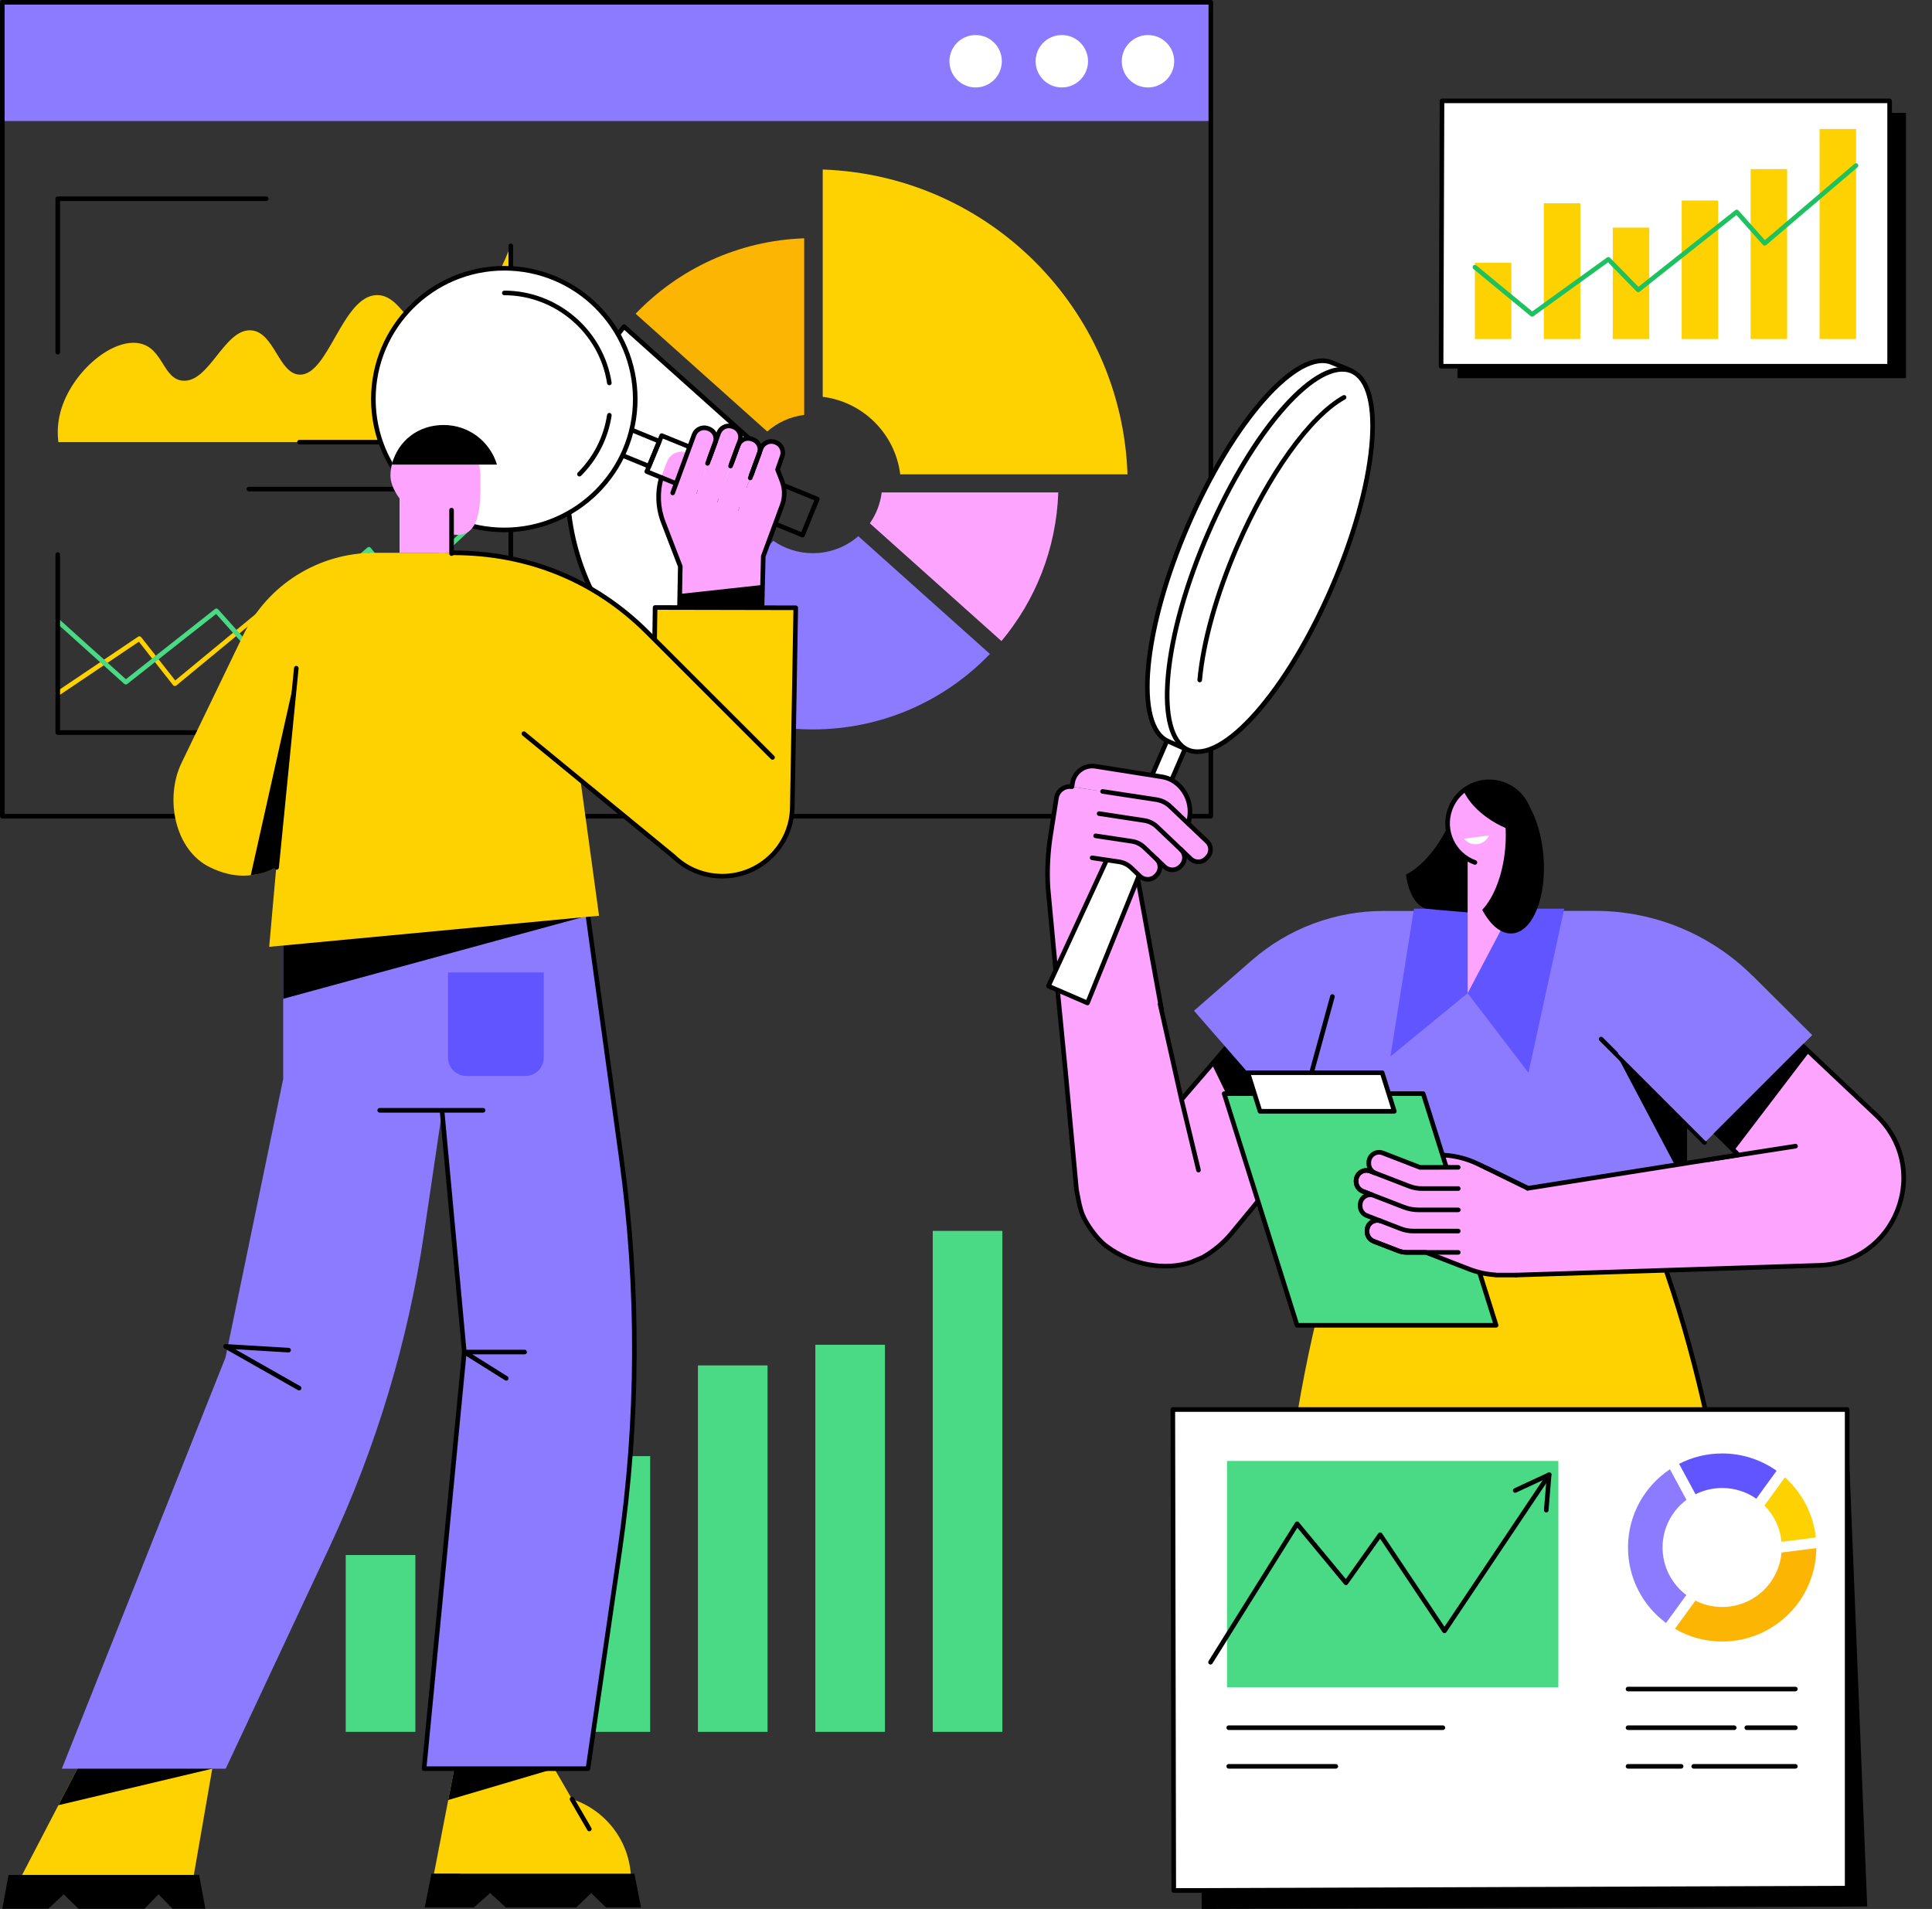 <?xml version="1.0" encoding="UTF-8"?><svg xmlns="http://www.w3.org/2000/svg" xmlns:xlink="http://www.w3.org/1999/xlink" height="1830.0" preserveAspectRatio="xMidYMid meet" version="1.0" viewBox="336.3 335.0 1852.3 1830.0" width="1852.3" zoomAndPan="magnify"><rect x="336.3" y="335.0" width="1852.3" height="1830.0" fill="#333333" stroke="none"/><g><g id="change1_1"><path d="M 1497.191 451.02 L 338.531 451.02 L 338.531 337.199 L 1497.191 337.199 L 1497.191 451.02" fill="#8c7bff"/></g><g id="change2_1"><path d="M 1462.059 393.719 C 1462.059 407.59 1450.809 418.84 1436.941 418.84 C 1423.059 418.84 1411.809 407.59 1411.809 393.719 C 1411.809 379.84 1423.059 368.59 1436.941 368.59 C 1450.809 368.59 1462.059 379.84 1462.059 393.719" fill="#fff"/></g><g id="change2_2"><path d="M 1379.441 393.719 C 1379.441 407.59 1368.191 418.84 1354.309 418.84 C 1340.441 418.84 1329.191 407.59 1329.191 393.719 C 1329.191 379.84 1340.441 368.59 1354.309 368.59 C 1368.191 368.59 1379.441 379.84 1379.441 393.719" fill="#fff"/></g><g id="change2_3"><path d="M 1296.809 393.719 C 1296.809 407.59 1285.559 418.84 1271.691 418.84 C 1257.809 418.84 1246.57 407.59 1246.57 393.719 C 1246.57 379.84 1257.809 368.59 1271.691 368.59 C 1285.559 368.59 1296.809 379.84 1296.809 393.719" fill="#fff"/></g><g id="change3_1"><path d="M 340.734 1115.27 L 1494.988 1115.27 L 1494.988 339.41 L 340.734 339.41 Z M 1497.191 1119.68 L 338.531 1119.68 C 337.316 1119.68 336.328 1118.691 336.328 1117.48 L 336.328 337.199 C 336.328 335.988 337.316 335 338.531 335 L 1497.191 335 C 1498.41 335 1499.391 335.988 1499.391 337.199 L 1499.391 1117.48 C 1499.391 1118.691 1498.41 1119.68 1497.191 1119.68"/></g><g id="change4_1"><path d="M 1125.09 715.41 C 1163.852 720.23 1194.559 750.941 1199.379 789.711 L 1417.289 789.711 C 1411.789 630.809 1283.988 503.012 1125.09 497.512 L 1125.09 715.41" fill="#fed101"/></g><g id="change5_1"><path d="M 1296.449 949.559 C 1328.898 910.691 1349.059 861.199 1350.93 807.059 L 1181.629 807.059 C 1180.27 817.98 1176.262 828.07 1170.27 836.68 L 1296.449 949.559" fill="#fda4ff"/></g><g id="change6_1"><path d="M 1071.871 748.648 C 1081.609 740.148 1093.84 734.43 1107.32 732.762 L 1107.32 563.449 C 1043.852 565.648 986.77 592.969 945.695 635.762 L 1071.871 748.648" fill="#fcb503"/></g><g id="change1_2"><path d="M 1159.199 849.031 C 1147.531 859.172 1132.289 865.309 1115.609 865.309 C 1101.512 865.309 1088.441 860.91 1077.68 853.43 L 964.801 979.609 C 1005.648 1013.711 1058.23 1034.25 1115.609 1034.25 C 1182.328 1034.25 1242.539 1006.488 1285.379 961.922 L 1159.199 849.031" fill="#8c7bff"/></g><g id="change2_4"><path d="M 952.449 968.539 L 1065.352 842.352 C 1055.211 830.672 1049.07 815.441 1049.07 798.77 C 1049.07 784.738 1053.422 771.738 1060.828 761.02 L 934.641 648.121 C 900.613 688.949 880.137 741.461 880.137 798.77 C 880.137 865.469 907.879 925.691 952.449 968.539" fill="#fff"/></g><g id="change3_2"><path d="M 934.883 651.289 C 900.98 692.789 882.34 745.07 882.34 798.77 C 882.34 862.051 907.18 921.121 952.336 965.359 L 1062.43 842.301 C 1052.379 830.039 1046.871 814.648 1046.871 798.77 C 1046.871 785.41 1050.691 772.52 1057.93 761.379 Z M 952.449 970.738 C 951.883 970.738 951.332 970.52 950.922 970.129 C 903.855 924.879 877.934 864.02 877.934 798.77 C 877.934 743.281 897.473 689.281 932.949 646.711 C 933.332 646.262 933.883 645.969 934.48 645.93 C 935.062 645.879 935.664 646.078 936.109 646.48 L 1062.301 759.371 C 1063.121 760.109 1063.27 761.359 1062.641 762.27 C 1055.199 773.031 1051.27 785.66 1051.27 798.77 C 1051.27 814.238 1056.859 829.211 1067.012 840.898 C 1067.738 841.738 1067.73 842.988 1066.988 843.82 L 954.09 970.012 C 953.691 970.461 953.129 970.719 952.531 970.738 C 952.504 970.738 952.477 970.738 952.449 970.738"/></g><g id="change4_2"><path d="M 393.336 733.73 C 401.73 694.531 442.793 658.422 470.371 664.23 C 492.762 668.949 492.473 698.391 511.531 699.941 C 537.125 702.02 551.254 650.039 576.961 651.68 C 599.281 653.109 603.402 693.25 623.395 694.148 C 651.152 695.41 664.309 619.012 697.27 617.898 C 721.934 617.078 731.23 659.301 756.367 660.371 C 773.359 661.102 796.379 642.961 826.02 570.609 C 826.02 633.371 826.02 696.121 826.02 758.879 C 681.434 758.879 536.848 758.879 392.258 758.879 C 391.52 752.781 391.145 743.949 393.336 733.73" fill="#fed101"/></g><g id="change3_3"><path d="M 391.68 674.859 C 390.465 674.859 389.477 673.871 389.477 672.648 L 389.477 525.52 C 389.477 524.301 390.465 523.32 391.68 523.32 L 591.547 523.32 C 592.762 523.32 593.75 524.301 593.75 525.52 C 593.75 526.73 592.762 527.719 591.547 527.719 L 393.883 527.719 L 393.883 672.648 C 393.883 673.871 392.895 674.859 391.68 674.859"/></g><g id="change3_4"><path d="M 826.02 761.09 L 623.398 761.09 C 622.184 761.09 621.195 760.102 621.195 758.879 C 621.195 757.672 622.184 756.68 623.398 756.68 L 823.816 756.68 L 823.816 570.609 C 823.816 569.391 824.801 568.41 826.02 568.41 C 827.234 568.41 828.223 569.391 828.223 570.609 L 828.223 758.879 C 828.223 760.102 827.234 761.09 826.02 761.09"/></g><g id="change4_3"><path d="M 391.684 1002.059 C 390.973 1002.059 390.277 1001.719 389.852 1001.078 C 389.172 1000.078 389.441 998.711 390.449 998.031 L 468.703 945.379 C 469.66 944.738 470.949 944.941 471.66 945.852 L 504.289 987.309 L 587.25 918.859 C 588.109 918.148 589.367 918.199 590.176 918.969 L 644.254 970.852 L 681.73 935.512 C 682.531 934.762 683.766 934.711 684.621 935.398 L 715.324 960.172 L 760.879 905.281 C 761.262 904.82 761.816 904.531 762.414 904.488 C 763.02 904.441 763.605 904.648 764.051 905.051 L 789.703 928.191 L 824.355 888.379 C 825.152 887.461 826.547 887.359 827.465 888.16 C 828.383 888.961 828.48 890.352 827.68 891.27 L 791.555 932.77 C 791.168 933.219 790.617 933.488 790.027 933.531 C 789.449 933.559 788.859 933.359 788.418 932.961 L 762.805 909.859 L 717.328 964.66 C 716.559 965.578 715.188 965.719 714.25 964.961 L 683.352 940.039 L 645.754 975.488 C 644.898 976.301 643.562 976.289 642.715 975.48 L 588.539 923.512 L 505.355 992.141 C 504.898 992.52 504.312 992.699 503.719 992.629 C 503.129 992.57 502.59 992.27 502.223 991.809 L 469.465 950.18 L 392.91 1001.68 C 392.531 1001.941 392.105 1002.059 391.684 1002.059" fill="#fed101"/></g><g id="change7_1"><path d="M 456.902 991.199 C 456.371 991.199 455.848 991.012 455.43 990.629 L 390.207 932 C 389.305 931.191 389.23 929.789 390.043 928.891 C 390.855 927.98 392.246 927.91 393.152 928.719 L 456.996 986.121 L 542.406 918.828 C 543.316 918.109 544.637 918.23 545.41 919.09 L 577.988 955.512 L 688.559 859.922 C 689.008 859.539 689.594 859.34 690.188 859.398 C 690.781 859.449 691.328 859.738 691.703 860.199 L 722.07 897.469 L 824.52 802.27 C 825.406 801.441 826.805 801.488 827.633 802.379 C 828.461 803.27 828.41 804.672 827.52 805.488 L 723.348 902.301 C 722.902 902.711 722.316 902.93 721.695 902.879 C 721.09 902.84 720.523 902.539 720.141 902.07 L 689.723 864.738 L 579.23 960.262 C 578.324 961.039 576.953 960.961 576.148 960.059 L 543.508 923.57 L 458.266 990.73 C 457.863 991.039 457.383 991.199 456.902 991.199" fill="#4ada85"/></g><g id="change3_5"><path d="M 623.398 1039.449 L 391.68 1039.449 C 390.465 1039.449 389.477 1038.461 389.477 1037.25 L 389.477 866.66 C 389.477 865.441 390.465 864.461 391.68 864.461 C 392.895 864.461 393.883 865.441 393.883 866.66 L 393.883 1035.039 L 623.398 1035.039 C 624.613 1035.039 625.602 1036.031 625.602 1037.25 C 625.602 1038.461 624.613 1039.449 623.398 1039.449"/></g><g id="change3_6"><path d="M 826.02 985.41 C 824.801 985.41 823.816 984.422 823.816 983.211 L 823.816 806.078 L 574.895 806.078 C 573.68 806.078 572.691 805.102 572.691 803.879 C 572.691 802.66 573.68 801.68 574.895 801.68 L 826.02 801.68 C 827.234 801.68 828.223 802.66 828.223 803.879 L 828.223 983.211 C 828.223 984.422 827.234 985.41 826.02 985.41"/></g><g id="change7_2"><path d="M 734.52 1995.262 L 667.77 1995.262 L 667.77 1825.73 L 734.52 1825.73 L 734.52 1995.262" fill="#4ada85"/></g><g id="change7_3"><path d="M 847.078 1995.262 L 780.328 1995.262 L 780.328 1680.73 L 847.078 1680.73 L 847.078 1995.262" fill="#4ada85"/></g><g id="change7_4"><path d="M 959.641 1995.262 L 892.887 1995.262 L 892.887 1730.941 L 959.641 1730.941 L 959.641 1995.262" fill="#4ada85"/></g><g id="change7_5"><path d="M 1072.199 1995.262 L 1005.449 1995.262 L 1005.449 1643.961 L 1072.199 1643.961 L 1072.199 1995.262" fill="#4ada85"/></g><g id="change7_6"><path d="M 1184.762 1995.262 L 1118.012 1995.262 L 1118.012 1624.16 L 1184.762 1624.16 L 1184.762 1995.262" fill="#4ada85"/></g><g id="change7_7"><path d="M 1297.32 1995.262 L 1230.57 1995.262 L 1230.57 1514.988 L 1297.32 1514.988 L 1297.32 1995.262" fill="#4ada85"/></g><g id="change4_4"><path d="M 1758.852 1903 L 1560.629 1903 C 1561.078 1850.398 1565.371 1791.91 1573.891 1730.691 C 1604.121 1513.461 1676.148 1343.969 1734.77 1352.129 C 1793.391 1360.289 1816.41 1543 1786.18 1760.23 C 1779.109 1810.98 1769.77 1859.121 1758.852 1903" fill="#fed101"/></g><g id="change3_7"><path d="M 1748.121 1697.141 L 1793.57 1697.141 C 1791.609 1717.738 1789.16 1738.82 1786.18 1760.23 C 1779.109 1810.98 1769.77 1859.121 1758.852 1903 L 1713.391 1903 C 1724.309 1859.121 1733.648 1810.98 1740.719 1760.23 C 1743.699 1738.82 1746.16 1717.738 1748.121 1697.141"/></g><g id="change4_5"><path d="M 1800.781 1903 C 1789.621 1863.98 1779.578 1821.762 1771.219 1777.422 C 1730.559 1561.898 1744.75 1378.289 1802.91 1367.32 C 1861.07 1356.352 1941.172 1522.172 1981.828 1737.691 C 1992.84 1796.07 1999.82 1852.102 2003 1903 L 1800.781 1903" fill="#fed101"/></g><g id="change3_8"><path d="M 2003 1905.211 C 2001.852 1905.211 2000.879 1904.309 2000.809 1903.141 C 1997.52 1850.578 1990.41 1795.051 1979.672 1738.102 C 1960.039 1634.051 1930.66 1538.32 1896.949 1468.531 C 1864.109 1400.551 1829.969 1364.461 1803.32 1369.488 C 1802.129 1369.711 1800.969 1368.93 1800.75 1367.73 C 1800.52 1366.531 1801.301 1365.379 1802.5 1365.16 C 1831.699 1359.648 1866.648 1395.68 1900.922 1466.609 C 1934.789 1536.738 1964.301 1632.859 1983.988 1737.281 C 1994.77 1794.422 2001.91 1850.129 2005.199 1902.871 C 2005.281 1904.078 2004.352 1905.129 2003.141 1905.199 C 2003.09 1905.199 2003.051 1905.211 2003 1905.211"/></g><g id="change3_9"><path d="M 1800.781 1905.211 C 1799.82 1905.211 1798.941 1904.578 1798.672 1903.609 C 1787.211 1863.57 1777.238 1821.25 1769.051 1777.828 C 1764.148 1751.828 1759.941 1725.711 1756.539 1700.18 L 1736.852 1700.18 C 1735.629 1700.18 1734.648 1699.191 1734.648 1697.969 C 1734.648 1696.762 1735.629 1695.77 1736.852 1695.77 L 1758.469 1695.77 C 1759.57 1695.77 1760.512 1696.59 1760.648 1697.691 C 1764.09 1723.75 1768.371 1750.441 1773.379 1777.012 C 1781.551 1820.301 1791.48 1862.488 1802.898 1902.398 C 1803.23 1903.57 1802.559 1904.789 1801.391 1905.121 C 1801.191 1905.18 1800.98 1905.211 1800.781 1905.211"/></g><g id="change5_2"><path d="M 1431.129 1220.73 L 1469.07 1389.09 L 1555.289 1288.969 L 1621.391 1390.809 L 1516.199 1517.781 C 1468.68 1575.148 1375.531 1546.57 1368.352 1472.43 L 1343.969 1220.73 L 1431.129 1220.73" fill="#fda4ff"/></g><g id="change3_10"><path d="M 1453.73 1551.02 C 1433.73 1551.02 1413.039 1544.238 1395.809 1531.449 C 1384.82 1523.289 1375.648 1508.469 1372.449 1501.051 C 1369.762 1494.82 1368.328 1487.109 1367.07 1480.301 C 1366.762 1478.648 1366.469 1477.059 1366.172 1475.559 C 1366.148 1475.48 1366.141 1475.398 1366.129 1475.328 C 1364.52 1457.898 1363.141 1442.898 1361.891 1429.309 C 1357.23 1378.629 1354.422 1348.039 1348.051 1284.59 C 1347.93 1283.379 1348.82 1282.301 1350.031 1282.18 C 1351.27 1282.07 1352.32 1282.941 1352.441 1284.148 C 1358.801 1347.621 1361.621 1378.219 1366.281 1428.898 C 1367.531 1442.469 1368.898 1457.43 1370.512 1474.809 C 1370.809 1476.289 1371.102 1477.871 1371.398 1479.5 C 1372.621 1486.078 1374 1493.531 1376.488 1499.309 C 1379.73 1506.828 1388.691 1520.672 1398.43 1527.91 C 1422.148 1545.512 1452.66 1551.211 1478.109 1542.789 C 1479.68 1542.012 1481.59 1541.25 1483.441 1540.512 C 1485.262 1539.781 1487.141 1539.031 1488.57 1538.309 C 1498.789 1532.469 1507.77 1524.988 1515.141 1516.141 C 1539.359 1486.879 1562.621 1458.488 1585.121 1431.031 C 1596.23 1417.461 1607.352 1403.898 1618.609 1390.18 C 1613.211 1382.609 1608.371 1374.73 1603.68 1367.09 C 1598.051 1357.941 1592.738 1349.289 1586.59 1341.219 L 1555.039 1292.629 L 1470.738 1390.531 C 1470.191 1391.16 1469.34 1391.43 1468.531 1391.23 C 1467.719 1391.031 1467.102 1390.391 1466.922 1389.578 L 1465.629 1383.84 C 1449.949 1313.781 1438.488 1262.961 1431.59 1232.789 C 1431.309 1231.609 1432.051 1230.422 1433.238 1230.148 C 1434.41 1229.879 1435.609 1230.621 1435.879 1231.809 C 1442.789 1261.98 1454.238 1312.809 1469.93 1382.879 L 1470.262 1384.328 L 1553.621 1287.531 C 1554.07 1287 1554.738 1286.73 1555.43 1286.77 C 1556.129 1286.82 1556.75 1287.191 1557.129 1287.77 L 1590.191 1338.691 C 1596.371 1346.789 1601.988 1355.941 1607.43 1364.789 C 1612.359 1372.82 1617.469 1381.121 1623.172 1388.969 C 1623.762 1389.781 1623.73 1390.891 1623.09 1391.66 C 1611.461 1405.828 1599.988 1419.82 1588.531 1433.82 C 1566.031 1461.281 1542.762 1489.68 1518.531 1518.961 C 1510.82 1528.219 1501.441 1536.031 1490.648 1542.199 C 1488.949 1543.051 1486.98 1543.84 1485.07 1544.602 C 1483.25 1545.328 1481.371 1546.078 1479.93 1546.801 C 1479.84 1546.852 1479.75 1546.891 1479.648 1546.922 C 1471.391 1549.672 1462.629 1551.012 1453.73 1551.02"/></g><g id="change3_11"><path d="M 1608.109 1406.449 L 1524.898 1324.262 L 1498.23 1355.23 L 1553.172 1468.422 L 1608.109 1406.449"/></g><g id="change3_12"><path d="M 1485.352 1458.949 C 1484.359 1458.949 1483.449 1458.27 1483.211 1457.262 L 1466.922 1389.609 C 1466.641 1388.43 1467.371 1387.238 1468.551 1386.949 C 1469.75 1386.66 1470.93 1387.398 1471.211 1388.578 L 1487.488 1456.23 C 1487.781 1457.41 1487.051 1458.602 1485.871 1458.891 C 1485.691 1458.93 1485.52 1458.949 1485.352 1458.949"/></g><g id="change5_3"><path d="M 1363.93 1089.16 L 1446.078 1102.121 L 1426.531 1174.199 L 1448.379 1297.281 L 1349.789 1281.66 L 1341.02 1185.859 C 1340.078 1168.988 1340.941 1152.07 1343.57 1135.379 L 1349.172 1099.891 C 1350.281 1092.852 1356.891 1088.051 1363.93 1089.16" fill="#fda4ff"/></g><g id="change3_13"><path d="M 1449.93 1305 C 1448.879 1305 1447.961 1304.262 1447.762 1303.191 L 1425.18 1179.07 C 1415.539 1188.371 1400.422 1189.949 1388.641 1188.102 C 1387.441 1187.91 1386.621 1186.781 1386.809 1185.578 C 1387 1184.379 1388.129 1183.559 1389.328 1183.738 C 1401.199 1185.621 1416.73 1183.75 1424.762 1172.891 C 1425.281 1172.18 1426.18 1171.859 1427.031 1172.051 C 1427.879 1172.25 1428.539 1172.941 1428.699 1173.809 L 1452.102 1302.398 C 1452.32 1303.602 1451.52 1304.75 1450.32 1304.961 C 1450.191 1304.988 1450.059 1305 1449.93 1305"/></g><g id="change2_5"><path d="M 1386.398 1203.98 L 1403.809 1211.512 L 1488.07 1016.84 L 1470.66 1009.301 L 1386.398 1203.98" fill="#fff"/></g><g id="change3_14"><path d="M 1389.301 1202.828 L 1402.672 1208.609 L 1485.172 1017.98 L 1471.801 1012.199 Z M 1403.809 1213.711 C 1403.512 1213.711 1403.219 1213.648 1402.941 1213.531 L 1385.531 1206 C 1384.41 1205.512 1383.898 1204.219 1384.379 1203.102 L 1468.629 1008.43 C 1469.121 1007.309 1470.41 1006.789 1471.531 1007.281 L 1488.941 1014.809 C 1489.48 1015.051 1489.898 1015.48 1490.121 1016.031 C 1490.328 1016.57 1490.32 1017.172 1490.09 1017.711 L 1405.828 1212.391 C 1405.602 1212.922 1405.172 1213.34 1404.621 1213.559 C 1404.359 1213.66 1404.09 1213.711 1403.809 1213.711"/></g><g id="change2_6"><path d="M 1341.461 1280.301 L 1378.93 1296.512 L 1442.629 1138.91 L 1412.762 1125.988 L 1341.461 1280.301" fill="#fff"/></g><g id="change3_15"><path d="M 1344.41 1279.172 L 1377.738 1293.602 L 1439.781 1140.078 L 1413.859 1128.859 Z M 1378.93 1298.719 C 1378.629 1298.719 1378.34 1298.66 1378.059 1298.539 L 1340.578 1282.32 C 1340.039 1282.078 1339.621 1281.641 1339.398 1281.078 C 1339.191 1280.531 1339.211 1279.91 1339.461 1279.371 L 1410.762 1125.059 C 1411.262 1123.98 1412.52 1123.488 1413.629 1123.961 L 1443.5 1136.891 C 1444.602 1137.371 1445.121 1138.629 1444.672 1139.738 L 1380.969 1297.34 C 1380.75 1297.891 1380.32 1298.328 1379.77 1298.551 C 1379.5 1298.66 1379.219 1298.719 1378.93 1298.719"/></g><g id="change2_7"><path d="M 1475.359 838.41 C 1431.98 938.629 1423.43 1031.391 1456.262 1045.602 C 1457.871 1046.289 1473.52 1053.52 1475.262 1053.82 C 1509.07 1059.629 1552.988 985.16 1594.238 889.852 C 1634.898 795.898 1658.289 713.148 1632.34 690.891 C 1630.609 689.398 1615.391 683.551 1613.34 682.66 C 1580.512 668.449 1518.738 738.18 1475.359 838.41" fill="#fff"/></g><g id="change3_16"><path d="M 1477.379 839.281 C 1456.488 887.539 1443.012 935.551 1439.43 974.461 C 1435.961 1012.012 1442.422 1037.211 1457.129 1043.57 C 1457.469 1043.719 1458.41 1044.148 1459.711 1044.738 C 1463.289 1046.359 1474.191 1051.309 1475.68 1051.66 C 1476.789 1051.852 1477.922 1051.941 1479.059 1051.941 C 1506.949 1051.949 1545.969 995.828 1592.211 888.98 C 1638.949 781 1652.691 711.238 1630.91 692.559 C 1629.59 691.551 1619.441 687.488 1615.621 685.961 C 1614.09 685.352 1612.93 684.891 1612.461 684.68 C 1597.738 678.309 1574.961 690.859 1549.949 719.078 C 1524.039 748.328 1498.27 791.02 1477.379 839.281 Z M 1478.961 1056.34 C 1477.578 1056.34 1476.23 1056.219 1474.891 1055.988 C 1473.66 1055.781 1469.211 1053.891 1457.891 1048.75 C 1456.629 1048.18 1455.711 1047.762 1455.379 1047.621 C 1438.559 1040.34 1431.34 1014.211 1435.039 974.051 C 1438.672 934.691 1452.27 886.211 1473.34 837.531 C 1517.871 734.641 1579.73 665.719 1614.211 680.641 C 1614.672 680.84 1615.781 681.281 1617.262 681.871 C 1626.922 685.73 1632.422 688.051 1633.781 689.211 C 1663.73 714.91 1629.91 812.98 1596.262 890.73 C 1548.672 1000.68 1509.238 1056.34 1478.961 1056.34"/></g><g id="change2_8"><path d="M 1494.371 846.629 C 1450.988 946.852 1442.441 1039.609 1475.262 1053.82 C 1508.09 1068.031 1569.859 998.301 1613.238 898.078 C 1656.621 797.859 1665.172 705.09 1632.34 690.891 C 1599.52 676.68 1537.738 746.41 1494.371 846.629" fill="#fff"/></g><g id="change3_17"><path d="M 1494.371 846.629 L 1496.391 847.5 C 1475.5 895.77 1462.02 943.781 1458.43 982.68 C 1454.969 1020.238 1461.422 1045.43 1476.141 1051.801 C 1490.859 1058.172 1513.641 1045.629 1538.648 1017.398 C 1564.559 988.148 1590.328 945.469 1611.219 897.199 C 1632.109 848.941 1645.59 800.93 1649.172 762.02 C 1652.641 724.469 1646.18 699.281 1631.469 692.91 C 1616.75 686.539 1593.969 699.078 1568.961 727.309 C 1543.051 756.559 1517.27 799.238 1496.391 847.5 Z M 1484.5 1057.871 C 1480.922 1057.871 1477.539 1057.211 1474.391 1055.84 C 1457.57 1048.559 1450.34 1022.441 1454.039 982.281 C 1457.672 942.922 1471.27 894.43 1492.34 845.75 C 1536.871 742.859 1598.738 673.949 1633.219 688.859 C 1650.039 696.141 1657.262 722.27 1653.559 762.43 C 1649.93 801.789 1636.328 850.27 1615.262 898.949 C 1574.809 992.43 1520.02 1057.871 1484.5 1057.871"/></g><g id="change3_18"><path d="M 1486.52 989.09 C 1486.449 989.09 1486.379 989.09 1486.309 989.078 C 1485.102 988.969 1484.211 987.898 1484.32 986.68 C 1487.738 949.559 1500.57 903.828 1520.441 857.922 C 1550.449 788.57 1591.051 732.09 1623.871 714.012 C 1624.941 713.43 1626.27 713.809 1626.859 714.879 C 1627.449 715.949 1627.059 717.289 1625.988 717.871 C 1593.98 735.5 1554.129 791.16 1524.488 859.66 C 1504.789 905.16 1492.09 950.41 1488.711 987.09 C 1488.602 988.23 1487.641 989.09 1486.52 989.09"/></g><g id="change5_4"><path d="M 1385.711 1092.551 L 1444.891 1101.559 C 1449.898 1102.32 1454.551 1104.602 1458.219 1108.09 L 1493.629 1141.762 C 1497.82 1145.75 1497.98 1152.379 1494 1156.578 L 1492.699 1157.941 C 1488.711 1162.141 1482.078 1162.301 1477.879 1158.309 L 1445.578 1127.578 C 1442.18 1124.359 1437.879 1122.25 1433.25 1121.551 L 1382.359 1113.801 L 1385.711 1092.551" fill="#fda4ff"/></g><g id="change5_5"><path d="M 1386.289 1069.59 L 1450.172 1079.672 C 1456.219 1080.629 1461.84 1083.398 1466.281 1087.629 L 1467.328 1088.621 C 1475.039 1095.961 1478.648 1106.621 1476.988 1117.129 L 1475.789 1124.77 L 1457.129 1107.148 C 1454.41 1104.578 1450.98 1102.891 1447.289 1102.309 L 1363.828 1089.141 L 1364.398 1085.512 C 1366.051 1075.07 1375.852 1067.941 1386.289 1069.59" fill="#fda4ff"/></g><g id="change3_19"><path d="M 1348.359 1266.328 C 1347.23 1266.328 1346.27 1265.469 1346.172 1264.328 L 1338.82 1186.07 C 1337.879 1168.98 1338.738 1151.84 1341.398 1135.031 L 1347 1099.551 C 1347.621 1095.559 1349.789 1092.059 1353.09 1089.691 C 1355.77 1087.762 1358.961 1086.781 1362.172 1086.809 L 1362.422 1085.191 C 1364.262 1073.57 1375.191 1065.609 1386.82 1067.441 L 1450.512 1077.488 C 1457.039 1078.52 1463.02 1081.48 1467.801 1086.031 C 1476.691 1094.488 1480.859 1106.781 1478.941 1118.898 L 1477.961 1125.109 C 1477.781 1126.309 1476.648 1127.129 1475.449 1126.941 C 1474.238 1126.75 1473.422 1125.621 1473.609 1124.422 L 1474.59 1118.211 C 1476.281 1107.52 1472.609 1096.68 1464.762 1089.219 C 1460.629 1085.289 1455.461 1082.738 1449.82 1081.852 L 1386.141 1071.789 C 1376.922 1070.34 1368.23 1076.66 1366.77 1085.879 L 1366.199 1089.512 C 1366.109 1090.09 1365.789 1090.609 1365.32 1090.949 C 1364.852 1091.301 1364.27 1091.441 1363.68 1091.352 C 1360.852 1090.898 1358 1091.578 1355.66 1093.262 C 1353.32 1094.949 1351.789 1097.422 1351.34 1100.23 L 1345.75 1135.719 C 1343.141 1152.219 1342.289 1169.051 1343.219 1185.738 L 1350.559 1263.922 C 1350.672 1265.129 1349.781 1266.199 1348.57 1266.32 C 1348.5 1266.32 1348.43 1266.328 1348.359 1266.328"/></g><g id="change5_6"><path d="M 1445.672 1127.57 L 1468.559 1149.34 C 1472.898 1153.469 1473.07 1160.328 1468.941 1164.672 L 1468.141 1165.512 C 1464.012 1169.852 1457.148 1170.02 1452.82 1165.891 L 1433.199 1147.238 C 1429.98 1144.172 1425.891 1142.172 1421.488 1141.5 L 1379 1135.078 L 1382.359 1113.84 L 1433.379 1121.551 C 1437.988 1122.25 1442.281 1124.352 1445.672 1127.57" fill="#fda4ff"/></g><g id="change3_20"><path d="M 1485.102 1163.398 C 1481.961 1163.398 1478.809 1162.238 1476.359 1159.91 L 1444.059 1129.18 C 1440.98 1126.25 1437.129 1124.359 1432.922 1123.73 L 1389.73 1117.148 C 1388.531 1116.961 1387.699 1115.84 1387.879 1114.641 C 1388.07 1113.441 1389.191 1112.609 1390.391 1112.789 L 1433.578 1119.371 C 1438.68 1120.141 1443.359 1122.43 1447.102 1125.988 L 1479.398 1156.719 C 1482.711 1159.859 1487.949 1159.73 1491.102 1156.43 L 1492.398 1155.059 C 1493.922 1153.461 1494.73 1151.359 1494.672 1149.148 C 1494.621 1146.941 1493.711 1144.879 1492.109 1143.359 L 1456.699 1109.68 C 1453.352 1106.488 1449.148 1104.43 1444.559 1103.738 L 1393.078 1095.898 C 1391.879 1095.719 1391.059 1094.602 1391.238 1093.391 C 1391.422 1092.191 1392.539 1091.359 1393.75 1091.551 L 1445.219 1099.391 C 1450.699 1100.211 1455.719 1102.672 1459.738 1106.488 L 1495.141 1140.172 C 1500.211 1144.988 1500.41 1153.031 1495.59 1158.09 L 1494.289 1159.461 C 1491.801 1162.078 1488.461 1163.398 1485.102 1163.398"/></g><g id="change5_7"><path d="M 1433.23 1147.211 L 1445.039 1158.48 C 1449.34 1162.578 1449.5 1169.379 1445.41 1173.672 L 1444.5 1174.641 C 1440.398 1178.949 1433.578 1179.109 1429.281 1175 L 1420.77 1166.879 C 1417.551 1163.809 1413.461 1161.809 1409.051 1161.148 L 1375.68 1156.16 L 1379.031 1134.922 L 1420.949 1141.199 C 1425.559 1141.898 1429.852 1144 1433.23 1147.211" fill="#fda4ff"/></g><g id="change3_21"><path d="M 1436.699 1180.18 C 1433.352 1180.18 1430.191 1178.922 1427.762 1176.602 L 1419.25 1168.469 C 1416.34 1165.711 1412.699 1163.93 1408.73 1163.328 L 1383.051 1159.531 C 1381.852 1159.352 1381.02 1158.23 1381.191 1157.031 C 1381.371 1155.82 1382.48 1154.988 1383.699 1155.172 L 1409.379 1158.969 C 1414.262 1159.699 1418.719 1161.891 1422.289 1165.289 L 1430.801 1173.41 C 1432.449 1174.988 1434.559 1175.828 1436.91 1175.77 C 1439.199 1175.719 1441.328 1174.781 1442.898 1173.121 L 1443.82 1172.16 C 1447.059 1168.738 1446.93 1163.32 1443.52 1160.07 C 1442.641 1159.23 1442.609 1157.84 1443.449 1156.961 C 1444.289 1156.078 1445.691 1156.051 1446.57 1156.891 C 1451.73 1161.809 1451.93 1170.02 1447.012 1175.191 L 1446.09 1176.148 C 1443.711 1178.672 1440.48 1180.09 1437.02 1180.18 C 1436.91 1180.18 1436.801 1180.18 1436.699 1180.18"/></g><g id="change3_22"><path d="M 1460.281 1171.07 C 1457.051 1171.07 1453.82 1169.891 1451.301 1167.488 L 1431.68 1148.828 C 1428.77 1146.059 1425.129 1144.281 1421.16 1143.68 L 1386.379 1138.449 C 1385.172 1138.27 1384.34 1137.141 1384.52 1135.941 C 1384.711 1134.738 1385.828 1133.91 1387.031 1134.09 L 1421.809 1139.328 C 1426.691 1140.059 1431.148 1142.238 1434.719 1145.641 L 1454.328 1164.301 C 1457.781 1167.578 1463.262 1167.441 1466.539 1163.988 L 1467.34 1163.148 C 1468.93 1161.48 1469.781 1159.289 1469.719 1156.98 C 1469.66 1154.672 1468.711 1152.531 1467.039 1150.941 C 1466.16 1150.102 1466.121 1148.711 1466.961 1147.828 C 1467.801 1146.941 1469.199 1146.91 1470.078 1147.75 C 1472.602 1150.148 1474.039 1153.391 1474.129 1156.871 C 1474.211 1160.352 1472.941 1163.66 1470.539 1166.18 L 1469.738 1167.031 C 1467.172 1169.719 1463.73 1171.07 1460.281 1171.07"/></g><g id="change1_3"><path d="M 1481.039 1303.941 L 1536.559 1255.531 C 1571.48 1225.09 1616.238 1208.309 1662.57 1208.289 L 1865.738 1208.211 C 1922.281 1208.211 1976.531 1230.609 2016.59 1270.512 L 2073.59 1327.289 L 1970.578 1430.301 L 1954.07 1413.789 L 1954.07 1491.148 L 1590.719 1491.148 L 1590.719 1401.578 L 1576.77 1413.75 L 1481.039 1303.941" fill="#8c7bff"/></g><g id="change8_1"><path d="M 1743.398 1287.121 L 1801.691 1363.359 L 1836.031 1206.148 L 1784.59 1206.148 L 1743.398 1287.121" fill="#6155ff"/></g><g id="change3_23"><path d="M 1577.18 1426.02 C 1576.988 1426.02 1576.789 1425.988 1576.602 1425.941 C 1575.422 1425.621 1574.73 1424.398 1575.051 1423.23 L 1611.648 1289.699 C 1611.969 1288.531 1613.191 1287.84 1614.359 1288.16 C 1615.531 1288.48 1616.219 1289.691 1615.898 1290.871 L 1579.309 1424.398 C 1579.039 1425.371 1578.148 1426.02 1577.18 1426.02"/></g><g id="change3_24"><path d="M 1954.07 1413.789 L 1954.07 1474.551 L 1886.121 1345.84 Z M 1954.07 1413.789"/></g><g id="change8_2"><path d="M 1669.379 1347.77 L 1743.398 1287.121 L 1743.398 1206.148 L 1691.961 1206.148 L 1669.379 1347.77" fill="#6155ff"/></g><g id="change3_25"><path d="M 1970.578 1432.5 C 1970.02 1432.5 1969.449 1432.281 1969.02 1431.852 L 1869.809 1332.641 C 1868.949 1331.781 1868.949 1330.379 1869.809 1329.52 C 1870.672 1328.66 1872.059 1328.66 1872.922 1329.52 L 1972.141 1428.738 C 1973 1429.602 1973 1430.988 1972.141 1431.852 C 1971.711 1432.281 1971.148 1432.5 1970.578 1432.5"/></g><g id="change5_8"><path d="M 1686.129 1442.18 L 1715.461 1442.18 C 1728.68 1442.18 1741.719 1445.18 1753.609 1450.961 L 1810.219 1478.48 L 1686.129 1478.48 C 1676.32 1478.48 1668.371 1470.52 1668.371 1460.711 L 1668.371 1459.949 C 1668.371 1450.129 1676.32 1442.18 1686.129 1442.18" fill="#fda4ff"/></g><g id="change3_26"><path d="M 1686.129 1444.379 C 1677.551 1444.379 1670.57 1451.359 1670.57 1459.949 L 1670.57 1460.711 C 1670.57 1469.289 1677.551 1476.281 1686.129 1476.281 L 1800.648 1476.281 L 1752.641 1452.941 C 1741.129 1447.34 1728.27 1444.379 1715.461 1444.379 Z M 1819.789 1480.68 L 1686.129 1480.68 C 1675.121 1480.68 1666.16 1471.719 1666.16 1460.711 L 1666.16 1459.949 C 1666.16 1448.941 1675.121 1439.98 1686.129 1439.98 L 1715.461 1439.98 C 1728.93 1439.98 1742.461 1443.09 1754.57 1448.98 L 1819.789 1480.68"/></g><g id="change7_8"><path d="M 1770.699 1605.488 L 1579.879 1605.488 L 1509.969 1383.422 L 1700.789 1383.422 L 1770.699 1605.488" fill="#4ada85"/></g><g id="change3_27"><path d="M 1581.488 1603.289 L 1767.691 1603.289 L 1699.18 1385.621 L 1512.98 1385.621 Z M 1770.699 1607.699 L 1579.879 1607.699 C 1578.91 1607.699 1578.059 1607.07 1577.77 1606.16 L 1507.871 1384.078 C 1507.66 1383.41 1507.781 1382.68 1508.199 1382.109 C 1508.609 1381.551 1509.27 1381.211 1509.969 1381.211 L 1700.789 1381.211 C 1701.762 1381.211 1702.609 1381.84 1702.898 1382.762 L 1772.801 1604.828 C 1773.012 1605.5 1772.891 1606.23 1772.469 1606.801 C 1772.059 1607.359 1771.398 1607.699 1770.699 1607.699"/></g><g id="change2_9"><path d="M 1673.102 1400.34 L 1661.461 1363.359 L 1532.68 1363.359 L 1544.328 1400.34 L 1673.102 1400.34" fill="#fff"/></g><g id="change3_28"><path d="M 1545.941 1398.141 L 1670.09 1398.141 L 1659.84 1365.559 L 1535.691 1365.559 Z M 1673.102 1402.551 L 1544.328 1402.551 C 1543.359 1402.551 1542.512 1401.922 1542.219 1401 L 1530.578 1364.02 C 1530.371 1363.352 1530.488 1362.621 1530.91 1362.059 C 1531.32 1361.488 1531.98 1361.16 1532.68 1361.16 L 1661.461 1361.16 C 1662.422 1361.16 1663.27 1361.781 1663.559 1362.699 L 1675.199 1399.68 C 1675.41 1400.352 1675.289 1401.078 1674.871 1401.648 C 1674.461 1402.211 1673.801 1402.551 1673.102 1402.551"/></g><g id="change5_9"><path d="M 1697.691 1454.109 L 1662.039 1440.309 C 1655.59 1437.82 1648.641 1442.578 1648.641 1449.5 L 1648.641 1450.461 C 1648.641 1454.531 1651.141 1458.18 1654.93 1459.648 L 1687.648 1472.309 C 1691.469 1473.789 1695.531 1474.551 1699.629 1474.551 L 1737.211 1474.551 L 1737.211 1454.109 L 1697.691 1454.109" fill="#fda4ff"/></g><g id="change5_10"><path d="M 1681.82 1491.852 L 1653.738 1480.988 C 1647.281 1478.488 1640.328 1483.25 1640.328 1490.172 L 1640.328 1491.129 C 1640.328 1495.199 1642.828 1498.852 1646.629 1500.32 L 1679.34 1512.98 C 1683.16 1514.461 1687.219 1515.219 1691.32 1515.219 L 1757.641 1515.219 L 1757.641 1494.789 L 1697.512 1494.789 C 1692.141 1494.789 1686.82 1493.789 1681.82 1491.852" fill="#fda4ff"/></g><g id="change5_11"><path d="M 1687.328 1472.141 L 1649.988 1457.691 C 1643.469 1455.18 1636.461 1459.98 1636.461 1466.961 L 1636.461 1467.738 C 1636.461 1471.84 1638.988 1475.52 1642.82 1477 L 1681.98 1492.148 C 1686.609 1493.949 1691.539 1494.859 1696.512 1494.859 L 1757.641 1494.859 L 1757.641 1474.43 L 1699.621 1474.43 C 1695.41 1474.43 1691.25 1473.648 1687.328 1472.141" fill="#fda4ff"/></g><g id="change5_12"><path d="M 1691.34 1515.172 C 1687.191 1515.172 1683.07 1514.398 1679.199 1512.898 L 1660.32 1505.59 C 1653.879 1503.102 1646.941 1507.852 1646.941 1514.762 L 1646.941 1515.762 C 1646.941 1519.82 1649.441 1523.461 1653.219 1524.93 L 1676.719 1534.031 C 1679.41 1535.07 1682.27 1535.602 1685.148 1535.602 L 1757.641 1535.602 L 1757.641 1515.172 L 1691.34 1515.172" fill="#fda4ff"/></g><g id="change5_13"><path d="M 1759.512 1509.91 L 1693.691 1484.43 L 1693.691 1531.859 L 1744.852 1551.66 C 1754.539 1555.422 1764.84 1557.34 1775.238 1557.34 L 1799.41 1557.34 L 1799.41 1509.922 L 1759.512 1509.91" fill="#fda4ff"/></g><g id="change5_14"><path d="M 1739.148 1454.059 L 1716.359 1454.059 L 1770.23 1557.34 L 1804.691 1557.34 L 1804.691 1475.941 L 1775.898 1462.309 C 1764.41 1456.879 1751.859 1454.059 1739.148 1454.059" fill="#fda4ff"/></g><g id="change5_15"><path d="M 2079.672 1548.07 L 1789.84 1557.34 L 1789.84 1475.941 L 2003 1442.18 L 1908.648 1349.68 L 2014.551 1290.281 L 2134.469 1403.449 C 2188.641 1454.578 2154.121 1545.68 2079.672 1548.07" fill="#fda4ff"/></g><g id="change3_29"><path d="M 1789.84 1559.539 C 1788.648 1559.539 1787.672 1558.602 1787.641 1557.41 C 1787.602 1556.199 1788.551 1555.18 1789.77 1555.141 L 2080.488 1545.828 C 2113.879 1544.77 2141.969 1524.699 2153.801 1493.469 C 2165.641 1462.23 2157.898 1428.59 2133.609 1405.672 L 2014.211 1293 L 1912.289 1350.16 L 2004.551 1440.609 C 2005.141 1441.191 2005.359 1442.059 2005.102 1442.852 C 2004.852 1443.641 2004.172 1444.23 2003.352 1444.359 L 1801.262 1476.359 C 1800.051 1476.551 1798.93 1475.73 1798.738 1474.531 C 1798.551 1473.328 1799.371 1472.199 1800.57 1472.012 L 1998.34 1440.691 L 1907.109 1351.25 C 1906.621 1350.77 1906.379 1350.078 1906.469 1349.391 C 1906.559 1348.699 1906.969 1348.102 1907.57 1347.762 L 2013.469 1288.359 C 2014.309 1287.891 2015.359 1288.02 2016.059 1288.68 L 2136.629 1402.461 C 2162.238 1426.629 2170.398 1462.102 2157.922 1495.031 C 2145.441 1527.961 2115.828 1549.109 2080.629 1550.238 L 1789.91 1559.539 C 1789.891 1559.539 1789.859 1559.539 1789.84 1559.539"/></g><g id="change3_30"><path d="M 1734.41 1497.07 L 1696.512 1497.07 C 1691.25 1497.07 1686.09 1496.102 1681.191 1494.211 L 1642.02 1479.059 C 1637.379 1477.262 1634.262 1472.711 1634.262 1467.738 L 1634.262 1466.961 C 1634.262 1462.961 1636.238 1459.211 1639.539 1456.949 C 1642.84 1454.691 1647.039 1454.191 1650.781 1455.641 L 1688.121 1470.078 C 1691.801 1471.512 1695.672 1472.23 1699.621 1472.23 L 1734.41 1472.23 C 1735.629 1472.23 1736.621 1473.211 1736.621 1474.43 C 1736.621 1475.648 1735.629 1476.629 1734.41 1476.629 L 1699.621 1476.629 C 1695.121 1476.629 1690.719 1475.809 1686.531 1474.191 L 1649.191 1459.75 C 1646.781 1458.82 1644.172 1459.121 1642.031 1460.578 C 1639.891 1462.051 1638.672 1464.371 1638.672 1466.961 L 1638.672 1467.738 C 1638.672 1470.91 1640.648 1473.809 1643.609 1474.949 L 1682.77 1490.102 C 1687.172 1491.801 1691.789 1492.66 1696.512 1492.66 L 1734.41 1492.66 C 1735.629 1492.66 1736.621 1493.648 1736.621 1494.859 C 1736.621 1496.078 1735.629 1497.07 1734.41 1497.07"/></g><g id="change3_31"><path d="M 1734.41 1537.809 L 1685.148 1537.809 C 1681.98 1537.809 1678.879 1537.23 1675.93 1536.078 L 1652.43 1526.98 C 1647.828 1525.199 1644.738 1520.691 1644.738 1515.762 L 1644.738 1514.762 C 1644.738 1510.789 1646.691 1507.078 1649.969 1504.828 C 1653.25 1502.59 1657.41 1502.109 1661.121 1503.539 L 1679.988 1510.852 C 1683.629 1512.25 1687.441 1512.969 1691.34 1512.969 L 1734.41 1512.969 C 1735.629 1512.969 1736.621 1513.949 1736.621 1515.172 C 1736.621 1516.379 1735.629 1517.371 1734.41 1517.371 L 1691.34 1517.371 C 1686.898 1517.371 1682.551 1516.559 1678.398 1514.949 L 1659.52 1507.648 C 1657.141 1506.73 1654.57 1507.02 1652.461 1508.469 C 1650.352 1509.91 1649.141 1512.211 1649.141 1514.762 L 1649.141 1515.762 C 1649.141 1518.891 1651.102 1521.75 1654.02 1522.871 L 1677.52 1531.969 C 1679.961 1532.922 1682.531 1533.398 1685.148 1533.398 L 1734.41 1533.398 C 1735.629 1533.398 1736.621 1534.391 1736.621 1535.602 C 1736.621 1536.82 1735.629 1537.809 1734.41 1537.809"/></g><g id="change3_32"><path d="M 1800.898 1476.289 C 1800.57 1476.289 1800.238 1476.219 1799.93 1476.059 L 1759.559 1456.301 C 1758.461 1455.77 1758.012 1454.449 1758.551 1453.352 C 1759.078 1452.262 1760.398 1451.809 1761.488 1452.34 L 1801.871 1472.109 C 1802.961 1472.641 1803.41 1473.961 1802.879 1475.051 C 1802.488 1475.828 1801.711 1476.289 1800.898 1476.289"/></g><g id="change3_33"><path d="M 1789.84 1559.539 L 1770.23 1559.539 C 1769.891 1559.539 1769.559 1559.461 1769.262 1559.32 C 1760.578 1558.719 1752.102 1556.828 1744.051 1553.719 L 1702.949 1537.809 L 1685.148 1537.809 C 1681.98 1537.809 1678.879 1537.23 1675.93 1536.078 L 1652.43 1526.98 C 1647.828 1525.199 1644.738 1520.691 1644.738 1515.762 L 1644.738 1514.762 C 1644.738 1510.828 1646.57 1507.262 1649.781 1504.98 C 1650.121 1504.73 1650.469 1504.512 1650.828 1504.309 L 1645.828 1502.371 C 1641.23 1500.59 1638.129 1496.07 1638.129 1491.129 L 1638.129 1490.172 C 1638.129 1486.629 1639.68 1483.289 1642.371 1481.012 C 1642.891 1480.57 1643.441 1480.172 1644.012 1479.828 L 1642.02 1479.059 C 1637.379 1477.262 1634.262 1472.711 1634.262 1467.738 L 1634.262 1466.961 C 1634.262 1462.961 1636.238 1459.211 1639.539 1456.949 C 1641.828 1455.371 1644.57 1454.66 1647.27 1454.852 C 1646.73 1453.48 1646.441 1451.988 1646.441 1450.461 L 1646.441 1449.5 C 1646.441 1445.52 1648.398 1441.809 1651.68 1439.559 C 1654.961 1437.309 1659.129 1436.828 1662.84 1438.262 L 1698.109 1451.91 L 1715.871 1451.91 C 1716.031 1451.871 1716.199 1451.852 1716.359 1451.852 L 1734.41 1451.852 C 1735.629 1451.852 1736.621 1452.84 1736.621 1454.051 C 1736.621 1455.27 1735.629 1456.262 1734.41 1456.262 L 1716.891 1456.262 C 1716.73 1456.301 1716.559 1456.32 1716.391 1456.32 L 1697.691 1456.32 C 1697.422 1456.32 1697.148 1456.27 1696.898 1456.172 L 1661.25 1442.371 C 1658.859 1441.441 1656.281 1441.738 1654.172 1443.191 C 1652.059 1444.641 1650.84 1446.941 1650.84 1449.5 L 1650.84 1450.461 C 1650.84 1453.469 1652.641 1456.211 1655.422 1457.441 C 1656.512 1457.922 1657.02 1459.191 1656.559 1460.289 C 1656.109 1461.398 1654.852 1461.941 1653.738 1461.512 L 1649.191 1459.75 C 1646.781 1458.82 1644.172 1459.121 1642.031 1460.578 C 1639.891 1462.051 1638.672 1464.371 1638.672 1466.961 L 1638.672 1467.738 C 1638.672 1470.91 1640.648 1473.809 1643.609 1474.949 L 1652.551 1478.41 C 1653.602 1478.809 1654.18 1479.949 1653.879 1481.039 C 1653.578 1482.129 1652.52 1482.82 1651.398 1482.629 C 1649.211 1482.27 1646.941 1482.898 1645.219 1484.371 C 1643.488 1485.828 1642.539 1487.891 1642.539 1490.172 L 1642.539 1491.129 C 1642.539 1494.27 1644.5 1497.129 1647.422 1498.262 L 1660.762 1503.43 C 1661.879 1503.859 1662.449 1505.109 1662.039 1506.238 C 1661.621 1507.359 1660.379 1507.949 1659.25 1507.559 C 1656.891 1506.75 1654.371 1507.109 1652.328 1508.57 C 1650.301 1510.012 1649.141 1512.27 1649.141 1514.762 L 1649.141 1515.762 C 1649.141 1518.941 1651.051 1521.73 1654.02 1522.879 L 1677.52 1531.969 C 1679.961 1532.922 1682.531 1533.398 1685.148 1533.398 L 1703.371 1533.398 C 1703.641 1533.398 1703.91 1533.449 1704.16 1533.551 L 1745.648 1549.609 C 1753.5 1552.648 1761.789 1554.449 1770.27 1554.969 C 1770.531 1554.98 1770.77 1555.039 1771 1555.141 L 1789.84 1555.141 C 1791.059 1555.141 1792.039 1556.129 1792.039 1557.34 C 1792.039 1558.559 1791.059 1559.539 1789.84 1559.539"/></g><g id="change3_34"><path d="M 1974.199 1448.941 C 1973.141 1448.941 1972.199 1448.172 1972.031 1447.078 C 1971.84 1445.879 1972.672 1444.75 1973.871 1444.559 L 2057.469 1431.578 C 2058.68 1431.391 2059.801 1432.219 2059.988 1433.422 C 2060.172 1434.621 2059.352 1435.75 2058.148 1435.941 L 1974.539 1448.922 C 1974.43 1448.941 1974.32 1448.941 1974.199 1448.941"/></g><g id="change3_35"><path d="M 2070.961 1343.52 L 1998.852 1438.109 L 1957.141 1397.211 L 2047.789 1321.66 L 2070.961 1343.52"/></g><g id="change1_4"><path d="M 1971.66 1429.211 L 2073.59 1327.289 L 2016.59 1270.512 L 1887.199 1344.75 L 1971.66 1429.211" fill="#8c7bff"/></g><g id="change3_36"><path d="M 1732.879 1105.43 L 1761.91 1115.98 C 1761.469 1125.281 1759.891 1135.309 1757.02 1145.559 C 1747.328 1180.199 1785.422 1211.488 1767.461 1211.512 C 1765.77 1211.52 1705.238 1206.609 1703.609 1206.148 C 1693.211 1203.238 1686.441 1189.809 1684.25 1173.398 C 1698.672 1166.262 1714.191 1148.969 1725.051 1126.031 C 1728.328 1119.09 1730.941 1112.16 1732.879 1105.43"/></g><g id="change5_16"><path d="M 1801.461 1137.961 C 1808.98 1117.281 1798.309 1094.422 1777.629 1086.898 C 1756.949 1079.379 1734.09 1090.051 1726.57 1110.73 C 1719.039 1131.41 1729.711 1154.27 1750.391 1161.789 C 1771.07 1169.309 1793.941 1158.648 1801.461 1137.961" fill="#fda4ff"/></g><g id="change5_17"><path d="M 1743.398 1155.031 L 1743.398 1287.121 L 1784.59 1208.988 L 1784.121 1149.09 L 1743.398 1155.031" fill="#fda4ff"/></g><g id="change2_10"><path d="M 1763.801 1135.941 C 1760.898 1142.699 1753.211 1146.109 1746.211 1143.57 C 1743.641 1142.629 1741.531 1141.02 1739.969 1139.02 C 1747.672 1138 1755.809 1136.949 1763.801 1135.941" fill="#fff"/></g><g id="change3_37"><path d="M 1739.488 1092.949 C 1749.949 1084.789 1764.238 1082.039 1777.629 1086.898 C 1796.922 1093.922 1807.488 1114.289 1802.719 1133.781 C 1792.629 1134.109 1779.109 1129.879 1766.09 1121.531 C 1752.879 1113.059 1743.289 1102.352 1739.488 1092.949"/></g><g id="change3_38"><path d="M 1750.391 1164 C 1750.141 1164 1749.891 1163.949 1749.641 1163.859 C 1727.852 1155.941 1716.57 1131.77 1724.5 1109.98 C 1728.328 1099.422 1736.051 1090.988 1746.23 1086.25 C 1756.41 1081.488 1767.828 1080.988 1778.379 1084.828 C 1788.941 1088.672 1797.359 1096.391 1802.109 1106.57 C 1806.859 1116.738 1807.359 1128.16 1803.531 1138.719 C 1801.961 1143.031 1799.719 1147.02 1796.891 1150.578 C 1796.129 1151.531 1794.75 1151.691 1793.789 1150.93 C 1792.84 1150.172 1792.691 1148.781 1793.441 1147.828 C 1795.98 1144.648 1797.98 1141.078 1799.391 1137.211 C 1802.82 1127.762 1802.371 1117.539 1798.121 1108.43 C 1793.871 1099.32 1786.32 1092.41 1776.871 1088.969 C 1767.422 1085.539 1757.199 1085.988 1748.09 1090.238 C 1738.98 1094.488 1732.07 1102.031 1728.629 1111.48 C 1721.539 1130.988 1731.641 1152.629 1751.148 1159.719 C 1752.289 1160.141 1752.879 1161.398 1752.461 1162.551 C 1752.141 1163.441 1751.289 1164 1750.391 1164"/></g><g id="change3_39"><path d="M 1779.379 1148.648 C 1781.57 1124.551 1777.488 1102.73 1769.488 1089.07 C 1771.27 1088.352 1773.121 1087.891 1775.031 1087.738 C 1794.621 1086.191 1813.02 1116.738 1816.129 1155.98 C 1819.23 1195.211 1805.859 1228.281 1786.27 1229.828 C 1775.5 1230.68 1765.102 1221.828 1757.398 1207.18 C 1768.469 1195.512 1777.09 1173.93 1779.379 1148.648"/></g><g id="change3_40"><path d="M 1488.441 1701.828 L 2107.25 1686.238 L 2126.469 2162.699 L 1488.441 2165 L 1488.441 1701.828"/></g><g id="change2_11"><path d="M 1460.738 1686.238 L 2107.25 1686.238 L 2107.25 2142.871 L 1461.629 2145.129 L 1460.738 1686.238" fill="#fff"/></g><g id="change3_41"><path d="M 1497.121 2149.539 L 1461.629 2149.539 C 1460.422 2149.539 1459.43 2148.559 1459.43 2147.352 L 1458.539 1686.25 C 1458.539 1685.66 1458.77 1685.102 1459.18 1684.68 C 1459.59 1684.27 1460.16 1684.039 1460.738 1684.039 L 2107.25 1684.039 C 2108.469 1684.039 2109.461 1685.02 2109.461 1686.238 L 2109.461 2142.871 C 2109.461 2144.09 2108.469 2145.078 2107.25 2145.078 C 2106.039 2145.078 2105.051 2144.09 2105.051 2142.871 L 2105.051 1688.441 L 1462.949 1688.441 L 1463.828 2145.141 L 1497.121 2145.141 C 1498.34 2145.141 1499.328 2146.121 1499.328 2147.34 C 1499.328 2148.559 1498.34 2149.539 1497.121 2149.539"/></g><g id="change8_3"><path d="M 1987.422 1761.461 C 1999.59 1761.461 2010.859 1765.27 2020.129 1771.75 L 2039.602 1744.941 C 2024.859 1734.512 2006.859 1728.371 1987.422 1728.371 C 1972.539 1728.371 1958.512 1731.969 1946.129 1738.328 L 1961.879 1767.48 C 1969.57 1763.641 1978.238 1761.461 1987.422 1761.461" fill="#6155ff"/></g><g id="change1_5"><path d="M 1933.609 1890.879 L 1953.07 1864.078 C 1939.238 1853.672 1930.289 1837.129 1930.289 1818.512 C 1930.289 1799.82 1939.289 1783.23 1953.199 1772.828 L 1937.352 1743.5 C 1913.109 1759.672 1897.148 1787.219 1897.148 1818.512 C 1897.148 1848.148 1911.488 1874.449 1933.609 1890.879" fill="#8c7bff"/></g><g id="change4_6"><path d="M 2077.191 1808.922 C 2074.77 1786.09 2063.809 1765.801 2047.57 1751.301 L 2027.949 1778.309 C 2037.02 1787.422 2043.02 1799.57 2044.289 1813.102 L 2077.191 1808.922" fill="#fed101"/></g><g id="change6_2"><path d="M 2044.328 1823.352 C 2041.871 1852.59 2017.34 1875.551 1987.422 1875.551 C 1978.191 1875.551 1969.469 1873.352 1961.75 1869.461 L 1942.129 1896.488 C 1955.441 1904.219 1970.91 1908.641 1987.422 1908.641 C 2037.078 1908.641 2077.359 1868.609 2077.691 1819.109 L 2044.328 1823.352" fill="#fcb503"/></g><g id="change3_42"><path d="M 2057.629 1956.422 L 1897.148 1956.422 C 1895.93 1956.422 1894.949 1955.43 1894.949 1954.219 C 1894.949 1953 1895.93 1952.012 1897.148 1952.012 L 2057.629 1952.012 C 2058.852 1952.012 2059.828 1953 2059.828 1954.219 C 2059.828 1955.43 2058.852 1956.422 2057.629 1956.422"/></g><g id="change3_43"><path d="M 2057.629 1993.469 L 2011.051 1993.469 C 2009.828 1993.469 2008.84 1992.48 2008.84 1991.262 C 2008.84 1990.051 2009.828 1989.059 2011.051 1989.059 L 2057.629 1989.059 C 2058.852 1989.059 2059.828 1990.051 2059.828 1991.262 C 2059.828 1992.48 2058.852 1993.469 2057.629 1993.469"/></g><g id="change3_44"><path d="M 1999.012 1993.469 L 1897.148 1993.469 C 1895.93 1993.469 1894.949 1992.48 1894.949 1991.262 C 1894.949 1990.051 1895.93 1989.059 1897.148 1989.059 L 1999.012 1989.059 C 2000.23 1989.059 2001.211 1990.051 2001.211 1991.262 C 2001.211 1992.48 2000.23 1993.469 1999.012 1993.469"/></g><g id="change3_45"><path d="M 2057.629 2030.512 L 1960.121 2030.512 C 1958.898 2030.512 1957.922 2029.531 1957.922 2028.309 C 1957.922 2027.09 1958.898 2026.109 1960.121 2026.109 L 2057.629 2026.109 C 2058.852 2026.109 2059.828 2027.09 2059.828 2028.309 C 2059.828 2029.531 2058.852 2030.512 2057.629 2030.512"/></g><g id="change3_46"><path d="M 1948.078 2030.512 L 1897.148 2030.512 C 1895.93 2030.512 1894.949 2029.531 1894.949 2028.309 C 1894.949 2027.09 1895.93 2026.109 1897.148 2026.109 L 1948.078 2026.109 C 1949.301 2026.109 1950.281 2027.09 1950.281 2028.309 C 1950.281 2029.531 1949.301 2030.512 1948.078 2030.512"/></g><g id="change7_9"><path d="M 1830.371 1952.5 L 1512.691 1952.5 L 1512.691 1735.578 L 1830.371 1735.578 L 1830.371 1952.5" fill="#4ada85"/></g><g id="change3_47"><path d="M 1496.879 1930.711 C 1496.488 1930.711 1496.078 1930.602 1495.719 1930.371 C 1494.691 1929.73 1494.371 1928.371 1495.02 1927.34 L 1578.02 1794.621 C 1578.398 1794.02 1579.039 1793.641 1579.738 1793.59 C 1580.48 1793.539 1581.141 1793.84 1581.59 1794.379 L 1626.59 1848.73 L 1657.75 1804.961 C 1658.172 1804.371 1658.898 1804.031 1659.578 1804.031 C 1660.301 1804.051 1660.969 1804.41 1661.371 1805.012 L 1721.191 1894.488 L 1819.719 1747.488 C 1820.398 1746.48 1821.762 1746.211 1822.77 1746.891 C 1823.781 1747.559 1824.051 1748.93 1823.379 1749.941 L 1723.012 1899.68 C 1722.602 1900.289 1721.922 1900.66 1721.18 1900.66 C 1720.449 1900.66 1719.762 1900.289 1719.352 1899.68 L 1659.488 1810.121 L 1628.512 1853.621 C 1628.121 1854.18 1627.48 1854.52 1626.801 1854.539 C 1626.109 1854.559 1625.461 1854.27 1625.02 1853.75 L 1580.141 1799.539 L 1498.75 1929.672 C 1498.34 1930.34 1497.621 1930.711 1496.879 1930.711"/></g><g id="change3_48"><path d="M 1818.781 1784.961 C 1818.719 1784.961 1818.66 1784.949 1818.602 1784.949 C 1817.379 1784.852 1816.48 1783.789 1816.578 1782.57 L 1819.051 1752.309 L 1789.898 1765.852 C 1788.801 1766.359 1787.488 1765.879 1786.969 1764.781 C 1786.461 1763.68 1786.941 1762.371 1788.039 1761.852 L 1820.621 1746.719 C 1821.328 1746.391 1822.172 1746.461 1822.809 1746.91 C 1823.449 1747.359 1823.809 1748.109 1823.738 1748.898 L 1820.969 1782.93 C 1820.879 1784.078 1819.922 1784.961 1818.781 1784.961"/></g><g id="change3_49"><path d="M 1719.691 1993.469 L 1514.34 1993.469 C 1513.121 1993.469 1512.141 1992.48 1512.141 1991.262 C 1512.141 1990.051 1513.121 1989.059 1514.34 1989.059 L 1719.691 1989.059 C 1720.91 1989.059 1721.891 1990.051 1721.891 1991.262 C 1721.891 1992.48 1720.91 1993.469 1719.691 1993.469"/></g><g id="change3_50"><path d="M 1617.02 2030.512 L 1514.34 2030.512 C 1513.121 2030.512 1512.141 2029.531 1512.141 2028.309 C 1512.141 2027.09 1513.121 2026.109 1514.34 2026.109 L 1617.02 2026.109 C 1618.23 2026.109 1619.219 2027.09 1619.219 2028.309 C 1619.219 2029.531 1618.23 2030.512 1617.02 2030.512"/></g><g id="change4_7"><path d="M 521.594 2135.551 L 355.855 2135.551 L 428.738 1995.539 L 545.887 1995.539 L 521.594 2135.551" fill="#fed101"/></g><g id="change3_51"><path d="M 539.812 2030.559 L 392.297 2065.551 L 428.738 1995.539 L 545.887 1995.539 L 539.812 2030.559"/></g><g id="change3_52"><path d="M 533.191 2164.828 L 501.742 2164.828 L 488.32 2150.988 L 474.859 2164.828 L 411.586 2164.828 L 397.379 2150.988 L 382.645 2164.828 L 338.512 2164.828 L 344.5 2132.43 L 527.203 2132.43 L 533.191 2164.828"/></g><g id="change4_8"><path d="M 940.383 2149.801 C 940.969 2145.84 941.281 2141.789 941.281 2137.672 C 941.281 2092.391 904.539 2055.68 859.219 2055.68 C 813.895 2055.68 777.156 2092.391 777.156 2137.672 C 777.156 2141.789 777.469 2145.84 778.055 2149.801 L 940.383 2149.801" fill="#fed101"/></g><g id="change4_9"><path d="M 926.199 2131.25 L 752.371 2131.25 L 773.637 2021.301 L 862.41 2021.301 L 926.199 2131.25" fill="#fed101"/></g><g id="change3_53"><path d="M 867.781 2030.559 L 766.035 2060.59 L 773.637 2021.301 L 862.41 2021.301 L 867.781 2030.559"/></g><g id="change3_54"><path d="M 901.328 2090.578 C 900.57 2090.578 899.832 2090.191 899.426 2089.48 L 882.797 2060.82 C 882.184 2059.77 882.543 2058.422 883.594 2057.809 C 884.645 2057.199 885.992 2057.559 886.605 2058.609 L 903.234 2087.27 C 903.844 2088.32 903.484 2089.672 902.434 2090.281 C 902.086 2090.48 901.707 2090.578 901.328 2090.578"/></g><g id="change3_55"><path d="M 950.898 2163.648 L 917.398 2163.648 L 903.105 2149.801 L 888.762 2163.648 L 821.363 2163.648 L 806.23 2149.801 L 790.535 2163.648 L 743.523 2163.648 L 749.902 2131.25 L 944.52 2131.25 L 950.898 2163.648"/></g><g id="change1_6"><path d="M 932.004 1445.34 L 900.004 1212.879 L 607.82 1212.879 L 607.82 1369.262 L 552.523 1636.328 L 395.59 2030.559 L 552.719 2030.559 L 652.281 1817.98 C 696.93 1722.66 727.441 1621.352 742.863 1517.238 L 760.172 1400.379 L 781.461 1631.141 L 742.875 2030.559 L 900.004 2030.559 L 930.527 1821.031 C 948.676 1696.488 949.172 1570.02 932.004 1445.34" fill="#8c7bff"/></g><g id="change3_56"><path d="M 900.004 2032.762 L 742.875 2032.762 C 742.254 2032.762 741.66 2032.5 741.242 2032.039 C 740.824 2031.578 740.621 2030.969 740.68 2030.352 L 779.246 1631.141 L 757.977 1400.578 C 757.863 1399.371 758.758 1398.289 759.969 1398.18 C 761.164 1398.078 762.254 1398.961 762.363 1400.172 L 783.652 1630.941 C 783.664 1631.078 783.664 1631.219 783.652 1631.352 L 745.301 2028.359 L 898.098 2028.359 L 928.348 1820.711 C 946.473 1696.34 946.965 1570.148 929.82 1445.641 L 897.82 1213.18 C 897.652 1211.98 898.496 1210.871 899.703 1210.699 C 900.898 1210.531 902.02 1211.379 902.184 1212.578 L 934.188 1445.039 C 951.387 1569.961 950.891 1696.57 932.711 1821.352 L 902.184 2030.879 C 902.023 2031.961 901.098 2032.762 900.004 2032.762"/></g><g id="change3_57"><path d="M 799.492 1401.609 L 700.312 1401.609 C 699.098 1401.609 698.109 1400.621 698.109 1399.398 C 698.109 1398.191 699.098 1397.199 700.312 1397.199 L 799.492 1397.199 C 800.711 1397.199 801.695 1398.191 801.695 1399.398 C 801.695 1400.621 800.711 1401.609 799.492 1401.609"/></g><g id="change8_4"><path d="M 839.988 1366.488 L 783.484 1366.488 C 773.746 1366.488 765.852 1358.59 765.852 1348.852 L 765.852 1267.262 L 857.621 1267.262 L 857.621 1348.852 C 857.621 1358.59 849.73 1366.488 839.988 1366.488" fill="#6155ff"/></g><g id="change3_58"><path d="M 623.059 1667.941 C 622.691 1667.941 622.316 1667.852 621.973 1667.648 L 551.438 1627.621 C 550.547 1627.109 550.121 1626.059 550.41 1625.078 C 550.703 1624.102 551.645 1623.441 552.652 1623.512 L 613.137 1627.109 C 614.348 1627.191 615.273 1628.23 615.203 1629.441 C 615.129 1630.66 614.09 1631.578 612.871 1631.512 L 561.855 1628.469 L 624.148 1663.82 C 625.207 1664.422 625.574 1665.77 624.977 1666.82 C 624.57 1667.539 623.824 1667.941 623.059 1667.941"/></g><g id="change3_59"><path d="M 821.684 1658.551 C 821.285 1658.551 820.883 1658.441 820.516 1658.211 L 780.289 1633.012 C 779.461 1632.488 779.07 1631.48 779.344 1630.531 C 779.613 1629.59 780.48 1628.941 781.461 1628.941 L 839.285 1628.941 C 840.504 1628.941 841.488 1629.922 841.488 1631.141 C 841.488 1632.359 840.504 1633.34 839.285 1633.34 L 789.125 1633.34 L 822.855 1654.48 C 823.887 1655.121 824.199 1656.48 823.555 1657.512 C 823.137 1658.18 822.418 1658.551 821.684 1658.551"/></g><g id="change3_60"><path d="M 607.82 1292.5 L 607.82 1212.879 L 899.84 1212.879 Z M 607.82 1292.5"/></g><g id="change5_18"><path d="M 996.168 769.41 L 975.699 822.051 L 970.898 791.051 L 975.844 777.609 C 978.609 770.09 986.906 766.18 994.48 768.82 L 996.168 769.41" fill="#fda4ff"/></g><g id="change5_19"><path d="M 1075.219 809.871 L 1067.25 870.039 L 993.727 891.52 L 972.164 835.461 C 966.363 820.379 966.238 803.719 971.816 788.559 L 975.23 779.281 L 1075.219 809.871" fill="#fda4ff"/></g><g id="change2_12"><path d="M 945.348 717.602 C 945.348 786.871 889.141 843.031 819.809 843.031 C 750.477 843.031 694.27 786.871 694.27 717.602 C 694.27 648.328 750.477 592.172 819.809 592.172 C 889.141 592.172 945.348 648.328 945.348 717.602" fill="#fff"/></g><g id="change3_61"><path d="M 959.301 785.879 L 1104.539 845.09 L 1116.988 814.609 L 971.895 755.461 Z M 1105.75 850.16 C 1105.469 850.16 1105.191 850.109 1104.922 850 L 955.586 789.121 C 955.043 788.898 954.609 788.469 954.387 787.93 C 954.156 787.391 954.156 786.781 954.383 786.238 L 968.664 751.75 C 969.125 750.629 970.41 750.09 971.527 750.551 L 1120.691 811.371 C 1121.23 811.59 1121.66 812.012 1121.891 812.551 C 1122.121 813.09 1122.121 813.699 1121.898 814.238 L 1107.789 848.789 C 1107.441 849.641 1106.621 850.16 1105.75 850.16"/></g><g id="change3_62"><path d="M 819.809 594.371 C 751.801 594.371 696.473 649.648 696.473 717.602 C 696.473 785.539 751.801 840.82 819.809 840.82 C 887.816 840.82 943.145 785.539 943.145 717.602 C 943.145 649.648 887.816 594.371 819.809 594.371 Z M 819.809 845.23 C 749.371 845.23 692.066 787.969 692.066 717.602 C 692.066 647.219 749.371 589.969 819.809 589.969 C 890.246 589.969 947.551 647.219 947.551 717.602 C 947.551 787.969 890.246 845.23 819.809 845.23"/></g><g id="change3_63"><path d="M 891.844 791.77 C 891.277 791.77 890.715 791.559 890.285 791.129 C 889.426 790.27 889.426 788.871 890.285 788.012 C 905.426 772.891 915.121 753.77 918.332 732.738 C 918.52 731.531 919.641 730.711 920.844 730.891 C 922.047 731.078 922.871 732.199 922.688 733.398 C 919.336 755.371 909.207 775.328 893.398 791.129 C 892.969 791.559 892.406 791.77 891.844 791.77"/></g><g id="change3_64"><path d="M 920.508 704.328 C 919.438 704.328 918.5 703.551 918.332 702.461 C 910.988 654.32 868.633 618.02 819.809 618.02 C 818.594 618.02 817.605 617.031 817.605 615.809 C 817.605 614.602 818.594 613.609 819.809 613.609 C 870.789 613.609 915.02 651.52 922.688 701.801 C 922.871 703 922.047 704.121 920.844 704.309 C 920.73 704.32 920.617 704.328 920.508 704.328"/></g><g id="change3_65"><path d="M 958.555 784.199 C 958.277 784.199 957.992 784.148 957.719 784.039 L 933.152 773.949 C 932.027 773.488 931.492 772.211 931.953 771.078 C 932.414 769.961 933.703 769.422 934.828 769.879 L 957.355 779.129 L 965.535 759.238 L 941.402 749.328 C 940.277 748.871 939.738 747.578 940.199 746.461 C 940.66 745.328 941.945 744.789 943.074 745.262 L 969.246 756 C 969.789 756.219 970.219 756.648 970.445 757.191 C 970.668 757.73 970.672 758.34 970.449 758.879 L 960.594 782.84 C 960.242 783.691 959.422 784.199 958.555 784.199"/></g><g id="change5_20"><path d="M 1021.98 759.359 L 999.418 820.672 L 979.137 813.23 L 1001.699 751.891 C 1003.68 746.531 1009.621 743.77 1014.988 745.738 L 1015.828 746.051 C 1021.199 748.02 1023.949 753.98 1021.98 759.359" fill="#fda4ff"/></g><g id="change5_21"><path d="M 1045.648 757.59 L 1021.898 822.129 L 1001.621 814.68 L 1025.371 750.121 C 1027.359 744.719 1033.34 741.949 1038.738 743.941 L 1039.461 744.199 C 1044.859 746.18 1047.641 752.18 1045.648 757.59" fill="#fda4ff"/></g><g id="change5_22"><path d="M 1086.172 772.57 L 1062.809 836.07 L 1042.531 828.621 L 1065.898 765.102 C 1067.91 759.66 1073.941 756.859 1079.391 758.859 L 1079.93 759.059 C 1085.379 761.059 1088.18 767.109 1086.172 772.57" fill="#fda4ff"/></g><g id="change5_23"><path d="M 1086.172 819.32 L 1067.469 869.578 L 1047.09 862.09 L 1078.629 776.941 L 1085.988 796 C 1088.879 803.5 1088.941 811.781 1086.172 819.32" fill="#fda4ff"/></g><g id="change5_24"><path d="M 1057.141 755.93 L 1058.238 756.34 C 1063.539 758.281 1065.98 764.898 1063.691 771.109 L 1040.859 833.172 L 1020.578 825.719 L 1043.41 763.66 C 1045.699 757.449 1051.84 753.988 1057.141 755.93" fill="#fda4ff"/></g><g id="change3_66"><path d="M 1037.641 781.559 C 1037.391 781.559 1037.129 781.512 1036.879 781.422 C 1035.738 781 1035.148 779.73 1035.57 778.59 L 1043.578 756.809 C 1044.34 754.75 1044.25 752.52 1043.328 750.531 C 1042.41 748.539 1040.762 747.02 1038.699 746.27 L 1038 746.012 C 1033.738 744.441 1029 746.629 1027.441 750.891 L 1018.34 775.629 C 1017.922 776.77 1016.648 777.352 1015.512 776.93 C 1014.371 776.512 1013.781 775.25 1014.199 774.109 L 1023.301 749.359 C 1025.711 742.828 1032.98 739.469 1039.52 741.871 L 1040.219 742.129 C 1043.391 743.289 1045.91 745.621 1047.328 748.68 C 1048.738 751.738 1048.879 755.172 1047.719 758.328 L 1039.711 780.109 C 1039.379 781.012 1038.539 781.559 1037.641 781.559"/></g><g id="change3_67"><path d="M 1056.738 792.199 C 1056.488 792.199 1056.23 792.16 1055.98 792.059 C 1054.84 791.641 1054.25 790.379 1054.68 789.238 L 1062.238 768.68 C 1062.98 766.672 1062.891 764.5 1061.988 762.559 C 1061.09 760.621 1059.488 759.141 1057.48 758.41 L 1056.379 758 C 1052.23 756.48 1047.621 758.609 1046.09 762.75 L 1038.789 782.59 C 1038.371 783.73 1037.109 784.32 1035.969 783.898 C 1034.828 783.48 1034.238 782.211 1034.66 781.07 L 1041.961 761.23 C 1044.32 754.809 1051.469 751.5 1057.898 753.859 L 1059 754.27 C 1062.121 755.41 1064.602 757.699 1065.988 760.711 C 1067.379 763.719 1067.52 767.09 1066.371 770.199 L 1058.809 790.762 C 1058.48 791.648 1057.641 792.199 1056.738 792.199"/></g><g id="change5_25"><path d="M 1068.16 864.738 L 1065.98 955.691 L 987.531 930.66 L 989.336 835.801 L 1068.16 864.738" fill="#fda4ff"/></g><g id="change3_68"><path d="M 1067.41 895.738 L 1065.98 955.691 L 987.531 930.66 L 988.031 904.41 L 1036.73 899.09 L 1067.41 895.738"/></g><g id="change3_69"><path d="M 981.219 809.77 C 980.965 809.77 980.707 809.73 980.457 809.641 C 979.316 809.219 978.73 807.949 979.148 806.809 L 999.633 751.141 C 1002.031 744.641 1009.262 741.289 1015.762 743.68 L 1016.59 743.98 C 1019.738 745.141 1022.25 747.461 1023.66 750.5 C 1025.07 753.539 1025.211 756.961 1024.051 760.109 L 1016.719 780.02 C 1016.301 781.16 1015.031 781.738 1013.898 781.32 C 1012.75 780.898 1012.172 779.641 1012.59 778.488 L 1019.91 758.578 C 1020.672 756.539 1020.57 754.328 1019.66 752.352 C 1018.75 750.371 1017.109 748.871 1015.07 748.121 L 1014.25 747.82 C 1010.02 746.262 1005.32 748.441 1003.77 752.66 L 983.285 808.328 C 982.957 809.219 982.113 809.77 981.219 809.77"/></g><g id="change3_70"><path d="M 1065.98 957.891 C 1065.75 957.891 1065.531 957.859 1065.309 957.789 L 986.859 932.762 C 985.934 932.461 985.312 931.59 985.328 930.609 L 986.32 878.41 L 970.105 836.25 C 964.711 822.219 964.074 806.551 968.316 792.129 C 968.66 790.969 969.887 790.301 971.051 790.641 C 972.219 790.988 972.887 792.211 972.543 793.379 C 968.57 806.871 969.168 821.539 974.219 834.672 L 990.586 877.23 C 990.688 877.5 990.738 877.781 990.734 878.059 L 989.766 929.059 L 1063.852 952.699 L 1065.871 868.281 C 1065.871 868.039 1065.922 867.789 1066 867.57 L 1084.102 818.559 C 1086.691 811.52 1086.629 803.789 1083.93 796.801 L 1079.738 785.93 C 1079.551 785.449 1079.539 784.91 1079.711 784.41 L 1084.102 771.828 C 1084.879 769.711 1084.789 767.461 1083.852 765.441 C 1082.922 763.43 1081.262 761.898 1079.172 761.129 L 1078.641 760.93 C 1074.34 759.359 1069.551 761.57 1067.969 765.871 L 1057.648 793.922 C 1057.219 795.059 1055.961 795.648 1054.82 795.23 C 1053.68 794.809 1053.09 793.539 1053.512 792.398 L 1063.828 764.352 C 1066.25 757.77 1073.57 754.379 1080.16 756.801 L 1080.699 757 C 1083.879 758.172 1086.43 760.512 1087.852 763.59 C 1089.281 766.672 1089.422 770.129 1088.25 773.32 L 1084.141 785.102 L 1088.039 795.211 C 1091.129 803.211 1091.199 812.039 1088.238 820.078 L 1070.262 868.75 L 1068.18 955.738 C 1068.16 956.441 1067.82 957.078 1067.262 957.48 C 1066.879 957.75 1066.43 957.891 1065.98 957.891"/></g><g id="change4_10"><path d="M 1027.621 1174.941 C 990.539 1174.301 960.996 1143.75 961.637 1106.699 L 964.367 917.379 L 1099.23 917.648 L 1095.93 1109.012 C 1095.289 1146.059 1064.711 1175.578 1027.621 1174.941" fill="#fed101"/></g><g id="change3_71"><path d="M 966.539 919.59 L 963.84 1106.73 C 963.539 1124.059 970.016 1140.469 982.066 1152.941 C 994.121 1165.41 1010.309 1172.441 1027.66 1172.738 C 1028.039 1172.738 1028.422 1172.75 1028.801 1172.75 C 1064.102 1172.75 1093.109 1144.371 1093.719 1108.969 L 1096.988 919.852 Z M 1028.801 1177.148 C 1028.398 1177.148 1027.988 1177.148 1027.59 1177.141 C 1009.059 1176.82 991.773 1169.309 978.902 1156 C 966.027 1142.691 959.113 1125.172 959.434 1106.66 L 962.164 917.352 C 962.184 916.141 963.164 915.18 964.367 915.18 C 964.367 915.18 964.371 915.18 964.371 915.18 L 1099.23 915.449 C 1099.828 915.449 1100.391 915.68 1100.801 916.109 C 1101.219 916.531 1101.441 917.102 1101.43 917.691 L 1098.129 1109.051 C 1097.48 1146.852 1066.488 1177.148 1028.801 1177.148"/></g><g id="change4_11"><path d="M 1076.988 1061.141 L 956.898 941.109 C 908.117 892.359 841.941 864.961 772.938 864.961 L 695.195 864.961 C 641.605 864.961 592.742 895.621 569.469 943.859 L 510.301 1066.461 C 493.992 1100.352 503.848 1150.211 537.773 1166.512 C 560.703 1177.52 579.879 1176.691 601.16 1166.488 L 594.383 1242.672 L 910.633 1212.879 L 892.789 1082.828 L 982.016 1156.031 L 1076.988 1061.141" fill="#fed101"/></g><g id="change3_72"><path d="M 982.012 1158.23 C 981.52 1158.23 981.027 1158.07 980.617 1157.73 L 837.148 1040.039 C 836.211 1039.27 836.07 1037.879 836.844 1036.941 C 837.613 1036 839.004 1035.859 839.945 1036.629 L 983.41 1154.32 C 984.352 1155.102 984.488 1156.48 983.719 1157.422 C 983.281 1157.949 982.648 1158.23 982.012 1158.23"/></g><g id="change3_73"><path d="M 1076.988 1063.34 C 1076.422 1063.34 1075.859 1063.129 1075.43 1062.699 L 955.344 942.672 C 905.922 893.281 842.109 867.172 770.812 867.172 C 769.598 867.172 768.609 866.18 768.609 864.961 C 768.609 863.75 769.598 862.762 770.812 862.762 C 843.305 862.762 908.191 889.32 958.457 939.559 L 1078.539 1059.578 C 1079.398 1060.441 1079.398 1061.84 1078.539 1062.699 C 1078.121 1063.129 1077.551 1063.34 1076.988 1063.34"/></g><g id="change3_74"><path d="M 601.496 1168.719 C 601.426 1168.719 601.352 1168.719 601.277 1168.711 C 600.066 1168.59 599.184 1167.512 599.305 1166.301 L 618.195 975.359 C 618.316 974.148 619.375 973.262 620.605 973.379 C 621.816 973.5 622.699 974.578 622.578 975.789 L 603.688 1166.738 C 603.574 1167.871 602.617 1168.719 601.496 1168.719"/></g><g id="change3_75"><path d="M 619.82 981.328 L 576.715 1174.02 C 576.715 1174.02 583.25 1173.461 590.109 1171.211 C 594.984 1169.609 601.16 1166.488 601.16 1166.488 L 619.82 981.328"/></g><g id="change5_26"><path d="M 796.91 790.922 C 796.91 814.719 798.445 847.719 774.625 847.719 C 750.805 847.719 710.648 814.719 710.648 790.922 C 710.648 767.121 729.961 747.82 753.781 747.82 C 777.602 747.82 796.91 767.121 796.91 790.922" fill="#fda4ff"/></g><g id="change3_76"><path d="M 812.742 780.371 C 806.164 758.422 785.805 742.422 761.695 742.422 C 737.586 742.422 717.973 757.141 711.949 780.371 L 812.742 780.371"/></g><g id="change5_27"><path d="M 769.238 864.961 L 719.352 864.961 L 719.352 790.922 L 769.238 790.922 L 769.238 864.961" fill="#fda4ff"/></g><g id="change3_77"><path d="M 769.238 867.922 C 768.023 867.922 767.035 866.93 767.035 865.719 L 767.035 824.012 C 767.035 822.789 768.023 821.801 769.238 821.801 C 770.453 821.801 771.441 822.789 771.441 824.012 L 771.441 865.719 C 771.441 866.93 770.453 867.922 769.238 867.922"/></g><g id="change3_78"><path d="M 1734.5 443.199 L 2163.641 443.199 L 2163.641 697.57 L 1733.609 697.57 L 1734.5 443.199"/></g><g id="change2_13"><path d="M 1718.82 431.711 L 2147.969 431.711 L 2147.969 686.078 L 1717.941 686.078 L 1718.82 431.711" fill="#fff"/></g><g id="change3_79"><path d="M 1720.148 683.871 L 2145.77 683.871 L 2145.77 433.91 L 1721.02 433.91 Z M 2147.969 688.281 L 1717.941 688.281 C 1717.352 688.281 1716.789 688.051 1716.379 687.629 C 1715.961 687.219 1715.73 686.66 1715.73 686.07 L 1716.621 431.699 C 1716.629 430.48 1717.609 429.5 1718.82 429.5 L 2147.969 429.5 C 2149.191 429.5 2150.172 430.488 2150.172 431.711 L 2150.172 686.078 C 2150.172 687.289 2149.191 688.281 2147.969 688.281"/></g><g id="change4_12"><path d="M 1785.328 659.988 L 1750.34 659.988 L 1750.34 586.969 L 1785.328 586.969 L 1785.328 659.988" fill="#fed101"/></g><g id="change4_13"><path d="M 1851.422 659.988 L 1816.441 659.988 L 1816.441 529.859 L 1851.422 529.859 L 1851.422 659.988" fill="#fed101"/></g><g id="change4_14"><path d="M 1917.52 659.988 L 1882.531 659.988 L 1882.531 553.18 L 1917.52 553.18 L 1917.52 659.988" fill="#fed101"/></g><g id="change4_15"><path d="M 1983.609 659.988 L 1948.629 659.988 L 1948.629 527.199 L 1983.609 527.199 L 1983.609 659.988" fill="#fed101"/></g><g id="change4_16"><path d="M 2049.711 659.988 L 2014.719 659.988 L 2014.719 497.129 L 2049.711 497.129 L 2049.711 659.988" fill="#fed101"/></g><g id="change4_17"><path d="M 2115.801 659.988 L 2080.809 659.988 L 2080.809 458.641 L 2115.801 458.641 L 2115.801 659.988" fill="#fed101"/></g><g id="change9_1"><path d="M 1805.219 638.551 C 1804.719 638.551 1804.23 638.379 1803.82 638.039 L 1748.941 592.852 C 1748 592.078 1747.871 590.691 1748.641 589.75 C 1749.41 588.809 1750.801 588.68 1751.738 589.449 L 1805.309 633.559 L 1877.02 581.82 C 1877.91 581.18 1879.121 581.281 1879.891 582.059 L 1907.129 609.949 L 1999.98 536.422 C 2000.891 535.699 2002.211 535.809 2003 536.691 L 2028.359 565.199 L 2114.371 492 C 2115.301 491.211 2116.691 491.32 2117.48 492.25 C 2118.262 493.172 2118.148 494.559 2117.23 495.352 L 2029.578 569.961 C 2028.66 570.73 2027.301 570.641 2026.5 569.738 L 2001.09 541.172 L 1908.309 614.641 C 1907.422 615.34 1906.148 615.262 1905.359 614.449 L 1878.059 586.5 L 1806.512 638.129 C 1806.121 638.41 1805.672 638.551 1805.219 638.551" fill="#1ec15f"/></g></g></svg>